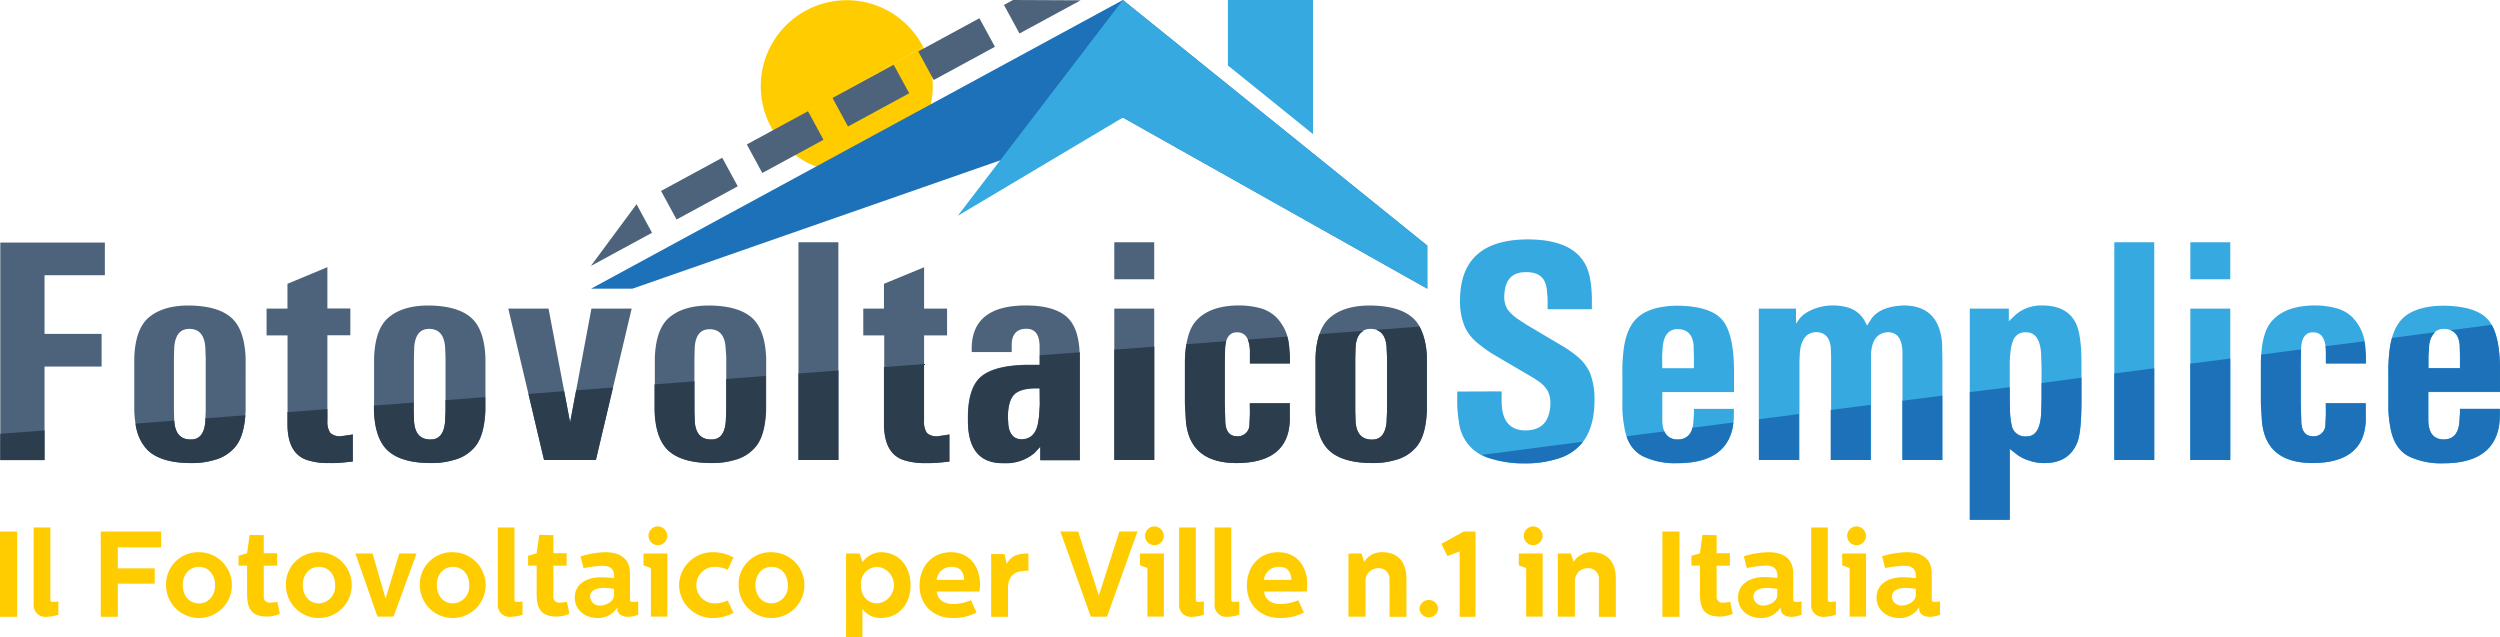 <?xml version="1.0" encoding="UTF-8"?> <svg xmlns="http://www.w3.org/2000/svg" id="Livello_1" data-name="Livello 1" viewBox="0 0 554.08 141.29"><defs><style>.cls-1{fill:#36a9e1;}.cls-2{fill:#4d637b;}.cls-3{fill:#1d71b8;}.cls-4{fill:#2c3d4e;}.cls-5,.cls-6{fill:#fc0;}.cls-6{fill-rule:evenodd;}</style></defs><title>FotovoltaicoSemplice</title><path class="cls-1" d="M379,109.84v1.78c-.09,4.56,1.66,6.84,5.23,6.87q4.38,0,5.3-3.83a8.53,8.53,0,0,0,.27-2.19,5.87,5.87,0,0,0-.61-2.77,6.69,6.69,0,0,0-1.61-1.81l-1.47-1-8.27-4.85a28.38,28.38,0,0,1-4-2.77,10.12,10.12,0,0,1-3-3.73,14.31,14.31,0,0,1-1.06-5.84q0-13.5,15-13.54,12.27,0,13.81,8.65a26.71,26.71,0,0,1,.41,4.82v2h-9.81V90.05c0-1-.09-2-.2-2.94q-.45-3.72-4.51-3.69-4.72-.08-4.89,5.19a5.27,5.27,0,0,0,.68,3,9.51,9.51,0,0,0,2.36,2.22l2.05,1.34,8.14,4.82a26.36,26.36,0,0,1,3,2.15,10.08,10.08,0,0,1,2.76,3.62,15.79,15.79,0,0,1,1,6q0,10.5-8.1,13a23.54,23.54,0,0,1-7.48,1.06,24,24,0,0,1-7.18-1,9.41,9.41,0,0,1-7.28-8.17,27.14,27.14,0,0,1-.38-5.06v-1.71Z" transform="translate(-46.19 -23.1)"></path><path class="cls-1" d="M414.61,113.6l0,2.49q0,4.35,3.39,4.41,3.11,0,3.48-3.69l.14-2v-1.09h8.85v1.43a15.51,15.51,0,0,1-.2,2.43q-1.47,8.23-12.34,8.2a16.41,16.41,0,0,1-7.76-1.6c-2.17-1.17-3.51-3.35-4-6.57a24,24,0,0,1-.41-4.88v-6.84a36.12,36.12,0,0,1,.17-4.24c.32-3.89,1.43-6.66,3.33-8.29s4.78-2.46,8.63-2.51q7.59.08,10.15,3.32,2.35,3,2.46,10.59v5.23H414.61Zm0-8.89h7V102l-.07-2.46c-.23-2.26-1.35-3.42-3.38-3.49s-3.16,1.22-3.45,3.8l-.14,2.15Z" transform="translate(-46.19 -23.1)"></path><path class="cls-1" d="M444.24,91.49v3.35l.82-1.17A6.85,6.85,0,0,1,447.28,92a11.31,11.31,0,0,1,5.2-1.2,11.9,11.9,0,0,1,3.11.41,6.18,6.18,0,0,1,3.79,2.87l.62,1.17,1-1.58c1.37-1.82,3.79-2.78,7.28-2.87,5.1.07,7.89,2.86,8.34,8.38l.07,4v21.87h-8.85V103l0-2c-.11-2.82-1.17-4.25-3.18-4.27-2.34.09-3.61,1.68-3.79,4.78l0,1.58v21.94h-8.85V103l0-1.1-.07-1.74q-.34-3.42-3.25-3.45-3.34.14-3.62,4.85l-.07,1.51v21.94H436V91.49Z" transform="translate(-46.19 -23.1)"></path><path class="cls-1" d="M491.41,91.49v2.8l1.47-1.4a8.7,8.7,0,0,1,5.91-2.09c3.7,0,6.18,1.32,7.46,3.9q1.23,2.46,1.26,8.68v8.51q0,6.81-.89,9.16-1.78,4.62-7.18,4.68a10,10,0,0,1-3.48-.54,8.82,8.82,0,0,1-2.63-1.27l-1.71-1.33v15.72h-8.86V91.49Zm.21,20.3.06,2.6a15.29,15.29,0,0,0,.35,2.87,3,3,0,0,0,3.31,2.53q3,.06,3.25-5.34l.07-2.73v-7.25l-.11-3.31c-.29-3-1.4-4.43-3.31-4.41a2.83,2.83,0,0,0-2.87,1.78,8.85,8.85,0,0,0-.58,2.56,22.06,22.06,0,0,0-.17,3.28Z" transform="translate(-46.19 -23.1)"></path><path class="cls-1" d="M523.64,76.79v48.26h-8.85V76.79Z" transform="translate(-46.19 -23.1)"></path><path class="cls-1" d="M540.49,76.79V85h-8.85v-8.2Zm-8.85,14.7h8.85v33.56h-8.85Z" transform="translate(-46.19 -23.1)"></path><path class="cls-1" d="M561.68,103.65v-2.22q.08-4.71-2.87-4.68c-1.68,0-2.56,1.29-2.63,3.72l-.07,3.29v8.61l.11,3.72q0,3.63,2.49,3.7a2.58,2.58,0,0,0,2.87-2.57l.1-2.36v-2.39h8.86v2.12l0,1.71q-.35,9.4-11.86,9.43-10.53-.06-11.17-9.64l-.21-3.65v-8.75q0-6.87,2.53-9.57,3-3.28,9.33-3.32a18,18,0,0,1,5.13.69,8.32,8.32,0,0,1,3.21,1.87,10.23,10.23,0,0,1,2.91,6.4l.17,2.29v1.6Z" transform="translate(-46.19 -23.1)"></path><path class="cls-1" d="M584.38,113.6l0,2.49q0,4.35,3.39,4.41,3.11,0,3.48-3.69l.14-2v-1.09h8.85v1.43a15.51,15.51,0,0,1-.2,2.43q-1.47,8.23-12.34,8.2a16.44,16.44,0,0,1-7.76-1.6c-2.16-1.17-3.51-3.35-4-6.57a24,24,0,0,1-.41-4.88v-6.84a36.12,36.12,0,0,1,.17-4.24c.32-3.89,1.43-6.66,3.33-8.29s4.78-2.46,8.63-2.51q7.59.08,10.15,3.32,2.36,3,2.46,10.59v5.23H584.38Zm0-8.89h7V102l-.07-2.46C591.12,97.26,590,96.1,588,96s-3.16,1.22-3.45,3.8l-.14,2.15Z" transform="translate(-46.19 -23.1)"></path><path class="cls-2" d="M69.43,76.86V84.1H56.06v13H68.71v7.24H56.06v20.75h-9.8V76.86Z" transform="translate(-46.19 -23.1)"></path><path class="cls-2" d="M100.63,111.21l0,2.87q-.24,6-2.63,8.41a8.87,8.87,0,0,1-4.2,2.52,17.34,17.34,0,0,1-5.27.72q-6.39,0-9.38-2.64t-3.2-9l0-2.87v-5.92l0-2.87q.21-6.28,3.08-8.85,3.18-2.8,9.09-2.77,6.33.08,9.3,2.67t3.21,9l0,2.87Zm-15.89,1.36v1.68l.07,2.32c.21,2.62,1.4,3.93,3.59,3.93q2.94.1,3.28-3.93l.1-2.32v-12l-.1-2.33q-.32-3.85-3.42-3.93T84.81,100l-.07,2.33v10.28Z" transform="translate(-46.19 -23.1)"></path><path class="cls-2" d="M109.9,91.49V86l8.85-3.69v9.16h5.09v5.94h-5.09v19a4.32,4.32,0,0,0,.65,2.62,3.13,3.13,0,0,0,2.49.7l1.71-.21.79-.14v6l-2,.21a24.94,24.94,0,0,1-3.24.13,15.09,15.09,0,0,1-4.45-.54q-4.71-1.23-4.78-7.9V97.43h-4.65V91.49Z" transform="translate(-46.19 -23.1)"></path><path class="cls-2" d="M153.78,111.21l0,2.87q-.24,6-2.63,8.41a8.85,8.85,0,0,1-4.21,2.52,17.27,17.27,0,0,1-5.26.72q-6.39,0-9.38-2.64t-3.2-9l0-2.87v-5.92l0-2.87c.14-4.19,1.16-7.14,3.08-8.85q3.18-2.8,9.09-2.77,6.31.08,9.3,2.67t3.21,9l0,2.87Zm-15.89,1.36v1.68l.07,2.32q.3,3.93,3.59,3.93,2.94.1,3.28-3.93l.1-2.32v-12l-.1-2.33q-.32-3.85-3.42-3.93T138,100l-.07,2.33v10.28Z" transform="translate(-46.19 -23.1)"></path><path class="cls-2" d="M167.76,91.49l4.79,25.25,4.72-25.25h8.92l-7.93,33.56H166.77l-7.93-33.56Z" transform="translate(-46.19 -23.1)"></path><path class="cls-2" d="M216,111.21l0,2.87q-.24,6-2.63,8.41a8.85,8.85,0,0,1-4.21,2.52,17.27,17.27,0,0,1-5.26.72q-6.39,0-9.39-2.64t-3.19-9l0-2.87v-5.92l0-2.87q.21-6.28,3.07-8.85c2.12-1.87,5.16-2.79,9.1-2.77q6.31.08,9.29,2.67t3.22,9l0,2.87Zm-15.89,1.36v1.68l.07,2.32q.3,3.93,3.59,3.93c2,.07,3.05-1.24,3.28-3.93l.1-2.32v-12L207,100q-.31-3.85-3.42-3.93T200.17,100l-.07,2.33v10.28Z" transform="translate(-46.19 -23.1)"></path><path class="cls-2" d="M232,76.79v48.26h-8.85V76.79Z" transform="translate(-46.19 -23.1)"></path><path class="cls-2" d="M242.1,91.49V86L251,82.33v9.16h5.09v5.94H251v19a4.32,4.32,0,0,0,.65,2.62,3.13,3.13,0,0,0,2.49.7l1.71-.21.79-.14v6l-2,.21a25,25,0,0,1-3.25.13,15,15,0,0,1-4.44-.54q-4.71-1.23-4.79-7.9V97.43h-4.64V91.49Z" transform="translate(-46.19 -23.1)"></path><path class="cls-2" d="M261.55,100.2q.13-9.36,11.93-9.4c4,0,6.93.75,8.9,2.33s3,4.4,3.1,8.51v23.41h-8.75v-3l-1.33,1.43a9.76,9.76,0,0,1-6.7,2.22q-8.07.18-8-9.6-.11-7.22,3.11-9.71,3-2.36,10.15-2.46h2.64v-2.29l0-1.67q0-4-2.9-4c-2.28,0-3.38,1.33-3.28,3.93v1.23h-8.86Zm15.08,9h-1.06q-3.52.07-4.74,1.54t-1.24,4.89l.1,1.77c.29,2.08,1.28,3.11,3,3.11q2.8-.1,3.52-3.28c.11-.61.22-1.3.31-2l.14-2.42Z" transform="translate(-46.19 -23.1)"></path><path class="cls-2" d="M302,76.79V85h-8.85v-8.2Zm-8.85,14.7H302v33.56h-8.85Z" transform="translate(-46.19 -23.1)"></path><path class="cls-2" d="M323.21,103.65v-2.22q.07-4.71-2.87-4.68c-1.68,0-2.56,1.29-2.63,3.72l-.07,3.29v8.61l.1,3.72q0,3.63,2.5,3.7a2.58,2.58,0,0,0,2.87-2.57l.1-2.36v-2.39h8.86v2.12l0,1.71q-.34,9.4-11.86,9.43-10.53-.06-11.18-9.64l-.2-3.65v-8.75q0-6.87,2.53-9.57,3-3.28,9.33-3.32a18,18,0,0,1,5.13.69A8.32,8.32,0,0,1,329,93.36a10.17,10.17,0,0,1,2.9,6.4l.18,2.29v1.6Z" transform="translate(-46.19 -23.1)"></path><path class="cls-2" d="M362.45,111.21l0,2.87q-.24,6-2.64,8.41a8.78,8.78,0,0,1-4.2,2.52,17.27,17.27,0,0,1-5.26.72q-6.39,0-9.39-2.64t-3.19-9l0-2.87v-5.92l0-2.87c.14-4.19,1.16-7.14,3.08-8.85q3.17-2.8,9.09-2.77,6.31.08,9.29,2.67t3.22,9l0,2.87Zm-15.89,1.36v1.68l.07,2.32c.2,2.62,1.4,3.93,3.58,3.93q2.94.1,3.29-3.93l.1-2.32v-12l-.1-2.33q-.31-3.85-3.42-3.93T346.63,100l-.07,2.33v10.28Z" transform="translate(-46.19 -23.1)"></path><polygon class="cls-3" points="389.85 92.91 389.85 101.95 398.7 101.95 398.7 91.77 389.85 92.91"></polygon><polygon class="cls-3" points="405.74 90.86 405.74 101.95 414.59 101.95 414.59 89.72 405.74 90.86"></polygon><polygon class="cls-3" points="421.63 88.82 421.63 101.95 430.48 101.95 430.48 87.68 421.63 88.82"></polygon><path class="cls-3" d="M374.66,123.92a13,13,0,0,0,2.18.86,24,24,0,0,0,7.18,1,23.54,23.54,0,0,0,7.48-1.06A10.64,10.64,0,0,0,397,121Z" transform="translate(-46.19 -23.1)"></path><path class="cls-3" d="M421.3,117.91A3.14,3.14,0,0,1,418,120.5a3,3,0,0,1-2.93-1.79l-8.38,1.08a7.43,7.43,0,0,0,3.48,4.34,16.41,16.41,0,0,0,7.76,1.6q10.86,0,12.34-8.2c0-.27.07-.53.1-.79Z" transform="translate(-46.19 -23.1)"></path><path class="cls-3" d="M570.2,98.74l-8.61,1.11a11,11,0,0,1,.09,1.58v2.22h8.86v-1.6l-.17-2.29C570.32,99.41,570.27,99.07,570.2,98.74Z" transform="translate(-46.19 -23.1)"></path><path class="cls-3" d="M498.66,108v3.77l-.07,2.73q-.21,5.4-3.25,5.34a3,3,0,0,1-3.31-2.53,15.29,15.29,0,0,1-.35-2.87l-.06-2.6v-2.93L482.76,110v28.31h8.86V122.59l1.71,1.33a8.82,8.82,0,0,0,2.63,1.27,10,10,0,0,0,3.48.54q5.4-.06,7.18-4.68.88-2.35.89-9.16v-5.08Z" transform="translate(-46.19 -23.1)"></path><path class="cls-3" d="M561.68,114.86l-.1,2.36a2.58,2.58,0,0,1-2.87,2.57q-2.54-.08-2.49-3.7l-.11-3.72v-8.61l.07-3.22-8.84,1.14c-.05.64-.07,1.3-.08,2v8.75l.21,3.65q.64,9.59,11.17,9.64,11.52,0,11.86-9.43l0-1.71v-2.12h-8.86Z" transform="translate(-46.19 -23.1)"></path><path class="cls-3" d="M589.3,96.28c1.19.46,1.88,1.54,2.05,3.24l.07,2.46v2.73h-7V102l.14-2.15a4.65,4.65,0,0,1,1.33-3.11L576.33,98a18.82,18.82,0,0,0-.63,3.65,36.12,36.12,0,0,0-.17,4.24v6.84a24,24,0,0,0,.41,4.88c.52,3.22,1.87,5.4,4,6.57a16.44,16.44,0,0,0,7.76,1.6q10.88,0,12.34-8.2a15.51,15.51,0,0,0,.2-2.43v-1.43h-8.85v1.09l-.14,2q-.37,3.66-3.48,3.69-3.39-.06-3.39-4.41l0-2.49v-3.66h15.89v-5.23c0-4.32-.67-7.51-1.82-9.61Z" transform="translate(-46.19 -23.1)"></path><polygon class="cls-3" points="468.6 82.77 468.6 101.95 477.45 101.95 477.45 81.63 468.6 82.77"></polygon><polygon class="cls-3" points="485.44 80.6 485.44 101.95 494.3 101.95 494.3 79.46 485.44 80.6"></polygon><path class="cls-4" d="M144.93,111.79v2.46l-.1,2.32q-.35,4-3.28,3.93-3.28,0-3.59-3.93l-.07-2.32v-1.93l-8.83.67v1.09q.21,6.39,3.2,9t9.38,2.64a17.27,17.27,0,0,0,5.26-.72,8.85,8.85,0,0,0,4.21-2.52q2.38-2.4,2.63-8.41l0-2.87v-.09Z" transform="translate(-46.19 -23.1)"></path><path class="cls-4" d="M207.14,107.09v7.16l-.1,2.32c-.23,2.69-1.33,4-3.28,3.93q-3.28,0-3.59-3.93l-.07-2.32v-6.63l-8.85.67v2.92l0,2.87q.21,6.39,3.19,9t9.39,2.64a17.27,17.27,0,0,0,5.26-.72,8.85,8.85,0,0,0,4.21-2.52q2.38-2.4,2.63-8.41l0-2.87v-4.79Z" transform="translate(-46.19 -23.1)"></path><polygon class="cls-4" points="176.97 82.78 176.97 101.95 185.83 101.95 185.83 82.11 176.97 82.78"></polygon><polygon class="cls-4" points="0.06 96.14 0.06 101.95 9.87 101.95 9.87 95.4 0.06 96.14"></polygon><path class="cls-4" d="M121.89,119.79a3.13,3.13,0,0,1-2.49-.7,4.32,4.32,0,0,1-.65-2.62v-2.7l-8.85.67v2.85q.06,6.66,4.78,7.9a15.09,15.09,0,0,0,4.45.54,24.94,24.94,0,0,0,3.24-.13l2-.21v-6l-.79.14Z" transform="translate(-46.19 -23.1)"></path><path class="cls-4" d="M91.71,115.81l0,.76q-.34,4-3.28,3.93c-2.19,0-3.38-1.31-3.59-3.93v-.24l-8.61.65a9.94,9.94,0,0,0,2.93,6.11q3,2.61,9.38,2.64a17.34,17.34,0,0,0,5.27-.72,8.87,8.87,0,0,0,4.2-2.52c1.45-1.45,2.3-3.91,2.56-7.35Z" transform="translate(-46.19 -23.1)"></path><polygon class="cls-4" points="127.69 86.5 126.35 93.64 125.04 86.7 117.12 87.3 120.58 101.95 132.06 101.95 135.86 85.88 127.69 86.5"></polygon><path class="cls-4" d="M331.48,97.7l-8.73.66a7.69,7.69,0,0,1,.46,3.07v2.22h8.86v-1.6l-.18-2.29A13.65,13.65,0,0,0,331.48,97.7Z" transform="translate(-46.19 -23.1)"></path><path class="cls-4" d="M360.79,95.49l-9.63.72c1.38.43,2.17,1.67,2.34,3.75l.1,2.33v12l-.1,2.32q-.35,4-3.29,3.93c-2.18,0-3.38-1.31-3.58-3.93l-.07-2.32v-12l.07-2.33c.12-1.81.74-3,1.83-3.54l-9.88.74a18.62,18.62,0,0,0-.84,5.26l0,2.87v5.92l0,2.87q.21,6.39,3.19,9t9.39,2.64a17.27,17.27,0,0,0,5.26-.72,8.78,8.78,0,0,0,4.2-2.52q2.4-2.4,2.64-8.41l0-2.87v-5.92l0-2.87A15.28,15.28,0,0,0,360.79,95.49Z" transform="translate(-46.19 -23.1)"></path><path class="cls-4" d="M323.21,114.86l-.1,2.36a2.58,2.58,0,0,1-2.87,2.57q-2.53-.08-2.5-3.7l-.1-3.72v-8.61l.07-3.29a7.14,7.14,0,0,1,.25-1.75l-8.84.67a27.36,27.36,0,0,0-.33,4.3v8.75l.2,3.65q.66,9.59,11.18,9.64,11.52,0,11.86-9.43l0-1.71v-2.12h-8.86Z" transform="translate(-46.19 -23.1)"></path><polygon class="cls-4" points="246.97 77.49 246.97 101.95 255.83 101.95 255.83 76.82 246.97 77.49"></polygon><path class="cls-4" d="M254.1,119.79a3.13,3.13,0,0,1-2.49-.7,4.32,4.32,0,0,1-.65-2.62V103.78l-8.86.67v12.84q.08,6.66,4.79,7.9a15,15,0,0,0,4.44.54,25,25,0,0,0,3.25-.13l2-.21v-6l-.79.14Z" transform="translate(-46.19 -23.1)"></path><path class="cls-4" d="M276.63,101.84V104H274q-7.14.11-10.15,2.46-3.21,2.51-3.11,9.71-.11,9.78,8,9.6a9.76,9.76,0,0,0,6.7-2.22l1.33-1.43v3h8.75V101.64c0-.16,0-.31,0-.46Zm0,10.91-.14,2.42c-.09.75-.2,1.44-.31,2q-.72,3.18-3.52,3.28c-1.69,0-2.68-1-3-3.11l-.1-1.77q0-3.42,1.24-4.89t4.74-1.54h1.06Z" transform="translate(-46.19 -23.1)"></path><path class="cls-5" d="M50,140.91V159.8H46.19V140.91Z" transform="translate(-46.19 -23.1)"></path><path class="cls-5" d="M57.35,140v16a.43.43,0,0,0,.48.49c.38,0,.73,0,1.3-.08v2.94a9.31,9.31,0,0,1-2.7.46,2.6,2.6,0,0,1-2.78-2.86V140Z" transform="translate(-46.19 -23.1)"></path><path class="cls-5" d="M81.91,140.91v3.5H72.3v4.65h8.18v3.4H72.3v7.34H68.52V140.91Z" transform="translate(-46.19 -23.1)"></path><path class="cls-5" d="M90.28,145.49A7.29,7.29,0,1,1,83,152.78,7.1,7.1,0,0,1,90.28,145.49Zm-3.59,7.29c0,2.32,1.46,4.05,3.59,4.05s3.59-1.73,3.59-4.05-1.51-4.05-3.59-4.05S86.69,150.38,86.69,152.78Z" transform="translate(-46.19 -23.1)"></path><path class="cls-5" d="M104.65,141.71v4h2.94v2.76h-2.94v6.8a1.26,1.26,0,0,0,1.37,1.4,14.84,14.84,0,0,0,1.65-.16l.54,2.62a7,7,0,0,1-2.78.62c-3.32,0-4.48-1.54-4.48-5v-6.29H99.06v-2.19l1.89-.54.57-4.08Z" transform="translate(-46.19 -23.1)"></path><path class="cls-5" d="M116.88,145.49a7.29,7.29,0,1,1-7.32,7.29A7.09,7.09,0,0,1,116.88,145.49Zm-3.59,7.29c0,2.32,1.46,4.05,3.59,4.05a3.75,3.75,0,0,0,3.59-4.05c0-2.4-1.51-4.05-3.59-4.05S113.29,150.38,113.29,152.78Z" transform="translate(-46.19 -23.1)"></path><path class="cls-5" d="M128.76,145.76l2.86,9.91h.06l3-9.91h3.84l-5.11,14h-3.56l-4.89-14Z" transform="translate(-46.19 -23.1)"></path><path class="cls-5" d="M146.55,145.49a7.29,7.29,0,1,1-7.31,7.29A7.1,7.1,0,0,1,146.55,145.49ZM143,152.78c0,2.32,1.46,4.05,3.59,4.05a3.75,3.75,0,0,0,3.59-4.05c0-2.4-1.51-4.05-3.59-4.05S143,150.38,143,152.78Z" transform="translate(-46.19 -23.1)"></path><path class="cls-5" d="M160.21,140v16a.43.43,0,0,0,.49.49c.38,0,.73,0,1.3-.08v2.94a9.31,9.31,0,0,1-2.7.46,2.6,2.6,0,0,1-2.78-2.86V140Z" transform="translate(-46.19 -23.1)"></path><path class="cls-5" d="M168.83,141.71v4h2.94v2.76h-2.94v6.8a1.26,1.26,0,0,0,1.37,1.4,14.84,14.84,0,0,0,1.65-.16l.54,2.62a7,7,0,0,1-2.78.62c-3.32,0-4.48-1.54-4.48-5v-6.29h-1.89v-2.19l1.89-.54.57-4.08Z" transform="translate(-46.19 -23.1)"></path><path class="cls-5" d="M180.35,145.49c3.49,0,5.46,1.62,5.46,4.67V156c0,.38.19.49.59.49.22,0,.68,0,1.24-.08v2.94a6.24,6.24,0,0,1-2.24.46c-.89,0-2.37-.3-2.37-1.84v-.29a5,5,0,0,1-4.37,2.4c-2.57,0-5.08-1.59-5.08-4.56s2.59-4.48,5.8-4.48a25.13,25.13,0,0,1,2.92.19v-.41c0-2.05-1.4-2.32-2.54-2.32a23.73,23.73,0,0,0-4.24.54l-.67-2.62A19.75,19.75,0,0,1,180.35,145.49Zm-.29,7.91c-1.22,0-3.08.3-3.08,1.94a2.07,2.07,0,0,0,2.3,1.95c1.4,0,3-1,3-2.27v-1.4A15,15,0,0,0,180.06,153.4Z" transform="translate(-46.19 -23.1)"></path><path class="cls-5" d="M194.1,145.76v14h-3.65V149l-1.64-.6v-2.62Zm0-3.91a2.12,2.12,0,0,1-2.1,2.08,2.08,2.08,0,0,1,0-4.16A2.12,2.12,0,0,1,194.07,141.85Z" transform="translate(-46.19 -23.1)"></path><path class="cls-5" d="M196.69,152.78a7.43,7.43,0,0,1,7.64-7.29,9.4,9.4,0,0,1,4.43,1.16l-1.3,2.73a7.06,7.06,0,0,0-2.89-.65,4.05,4.05,0,1,0,0,8.1,7.06,7.06,0,0,0,2.89-.65l1.3,2.73a9.28,9.28,0,0,1-4.43,1.16A7.43,7.43,0,0,1,196.69,152.78Z" transform="translate(-46.19 -23.1)"></path><path class="cls-5" d="M217.21,145.49a7.29,7.29,0,1,1-7.32,7.29A7.09,7.09,0,0,1,217.21,145.49Zm-3.59,7.29c0,2.32,1.46,4.05,3.59,4.05a3.75,3.75,0,0,0,3.59-4.05c0-2.4-1.51-4.05-3.59-4.05S213.62,150.38,213.62,152.78Z" transform="translate(-46.19 -23.1)"></path><path class="cls-5" d="M248,152.84c0,3.83-2.33,7.23-6.67,7.23a5,5,0,0,1-4-2v6.37h-3.62V145.76h3l.65,1.92a5.11,5.11,0,0,1,4-2.19C245.5,145.49,248,148.65,248,152.84Zm-11-.06c0,2.38,1.43,4.05,3.73,4.05a4.08,4.08,0,0,0,0-8.1A3.73,3.73,0,0,0,237,152.78Z" transform="translate(-46.19 -23.1)"></path><path class="cls-5" d="M256.93,145.49c4.34,0,6.45,3.38,6.45,7.1a8.74,8.74,0,0,1-.14,1.62h-9.42c.16,2,1.89,2.76,3.56,2.76a10.3,10.3,0,0,0,4-.84l1.25,2.72a11,11,0,0,1-5.3,1.22c-4.23,0-7.34-2.86-7.34-7.15S252.77,145.49,256.93,145.49Zm2.94,6.13c-.08-1.54-.68-2.89-2.73-2.89a3.24,3.24,0,0,0-3.37,2.89Z" transform="translate(-46.19 -23.1)"></path><path class="cls-5" d="M268.83,145.9l.49,2.21c.86-1.78,2.32-2.35,4.8-2.35v3.84h-.45c-2.38,0-4.08.91-4.08,3.94v6.26h-3.73V145.9Z" transform="translate(-46.19 -23.1)"></path><path class="cls-5" d="M285.14,140.91,289.7,155h.06l4.53-14.11h4l-6.75,18.89h-3.59l-6.75-18.89Z" transform="translate(-46.19 -23.1)"></path><path class="cls-5" d="M304.15,145.76v14H300.5V149l-1.64-.6v-2.62Zm0-3.91a2.12,2.12,0,0,1-2.1,2.08,2.08,2.08,0,0,1,0-4.16A2.12,2.12,0,0,1,304.12,141.85Z" transform="translate(-46.19 -23.1)"></path><path class="cls-5" d="M311.22,140v16a.43.43,0,0,0,.49.49c.38,0,.73,0,1.29-.08v2.94a9.16,9.16,0,0,1-2.7.46,2.6,2.6,0,0,1-2.78-2.86V140Z" transform="translate(-46.19 -23.1)"></path><path class="cls-5" d="M319.08,140v16a.43.43,0,0,0,.48.49c.38,0,.73,0,1.3-.08v2.94a9.31,9.31,0,0,1-2.7.46,2.6,2.6,0,0,1-2.78-2.86V140Z" transform="translate(-46.19 -23.1)"></path><path class="cls-5" d="M329.47,145.49c4.35,0,6.45,3.38,6.45,7.1a9.39,9.39,0,0,1-.13,1.62h-9.42c.16,2,1.89,2.76,3.56,2.76a10.34,10.34,0,0,0,4-.84l1.24,2.72a11,11,0,0,1-5.29,1.22c-4.24,0-7.34-2.86-7.34-7.15S325.32,145.49,329.47,145.49Zm2.94,6.13c-.08-1.54-.67-2.89-2.72-2.89a3.25,3.25,0,0,0-3.38,2.89Z" transform="translate(-46.19 -23.1)"></path><path class="cls-5" d="M347.94,145.76l.59,1.87a4.58,4.58,0,0,1,4.11-2.14c2.59,0,5.26,1.41,5.26,5.86v8.45h-3.75v-8.26a2.33,2.33,0,0,0-2.48-2.51,2.81,2.81,0,0,0-2.84,3v7.75h-3.78v-14Z" transform="translate(-46.19 -23.1)"></path><path class="cls-5" d="M364.92,158a2.07,2.07,0,0,1-4.13,0,2.07,2.07,0,0,1,4.13,0Z" transform="translate(-46.19 -23.1)"></path><path class="cls-5" d="M370.59,140.91h2.62V159.8H369.7V145.41l-.05-.08-2.67,1-1.33-2.7Z" transform="translate(-46.19 -23.1)"></path><path class="cls-5" d="M388.09,145.76v14h-3.65V149l-1.64-.6v-2.62Zm0-3.91a2.12,2.12,0,0,1-2.1,2.08,2.08,2.08,0,0,1,0-4.16A2.12,2.12,0,0,1,388.06,141.85Z" transform="translate(-46.19 -23.1)"></path><path class="cls-5" d="M394.35,145.76l.6,1.87a4.55,4.55,0,0,1,4.1-2.14c2.59,0,5.26,1.41,5.26,5.86v8.45h-3.75v-8.26a2.33,2.33,0,0,0-2.48-2.51,2.81,2.81,0,0,0-2.84,3v7.75h-3.78v-14Z" transform="translate(-46.19 -23.1)"></path><path class="cls-5" d="M418.41,140.91V159.8h-3.78V140.91Z" transform="translate(-46.19 -23.1)"></path><path class="cls-5" d="M426.65,141.71v4h2.94v2.76h-2.94v6.8a1.26,1.26,0,0,0,1.37,1.4,14.84,14.84,0,0,0,1.65-.16l.54,2.62a7,7,0,0,1-2.78.62c-3.32,0-4.48-1.54-4.48-5v-6.29h-1.89v-2.19l1.89-.54.56-4.08Z" transform="translate(-46.19 -23.1)"></path><path class="cls-5" d="M438.17,145.49c3.49,0,5.46,1.62,5.46,4.67V156c0,.38.18.49.59.49.21,0,.67,0,1.24-.08v2.94a6.29,6.29,0,0,1-2.24.46c-.89,0-2.37-.3-2.37-1.84v-.29a5,5,0,0,1-4.38,2.4c-2.56,0-5.07-1.59-5.07-4.56S434,151,437.2,151a25.13,25.13,0,0,1,2.92.19v-.41c0-2.05-1.41-2.32-2.54-2.32a23.5,23.5,0,0,0-4.24.54l-.67-2.62A19.62,19.62,0,0,1,438.17,145.49Zm-.29,7.91c-1.22,0-3.08.3-3.08,1.94a2.06,2.06,0,0,0,2.29,1.95c1.41,0,3-1,3-2.27v-1.4A15.18,15.18,0,0,0,437.88,153.4Z" transform="translate(-46.19 -23.1)"></path><path class="cls-5" d="M451.29,140v16a.43.43,0,0,0,.49.49c.38,0,.73,0,1.3-.08v2.94a9.31,9.31,0,0,1-2.7.46,2.6,2.6,0,0,1-2.78-2.86V140Z" transform="translate(-46.19 -23.1)"></path><path class="cls-5" d="M459.77,145.76v14h-3.64V149l-1.65-.6v-2.62Zm0-3.91a2.13,2.13,0,0,1-2.11,2.08,2.08,2.08,0,0,1,0-4.16A2.12,2.12,0,0,1,459.75,141.85Z" transform="translate(-46.19 -23.1)"></path><path class="cls-5" d="M468.87,145.49c3.48,0,5.45,1.62,5.45,4.67V156c0,.38.19.49.6.49.21,0,.67,0,1.24-.08v2.94a6.29,6.29,0,0,1-2.24.46c-.89,0-2.38-.3-2.38-1.84v-.29a5,5,0,0,1-4.37,2.4c-2.57,0-5.07-1.59-5.07-4.56s2.59-4.48,5.8-4.48a25.1,25.1,0,0,1,2.91.19v-.41c0-2.05-1.4-2.32-2.53-2.32A23.5,23.5,0,0,0,464,149l-.68-2.62A19.76,19.76,0,0,1,468.87,145.49Zm-.3,7.91c-1.21,0-3.07.3-3.07,1.94a2.06,2.06,0,0,0,2.29,1.95c1.4,0,3-1,3-2.27v-1.4A15,15,0,0,0,468.57,153.4Z" transform="translate(-46.19 -23.1)"></path><path class="cls-6" d="M250.79,33.45a19.06,19.06,0,0,1-33.19,18.7m0,0a19.06,19.06,0,0,1,16.66-29h0a19.06,19.06,0,0,1,16.53,10.34" transform="translate(-46.19 -23.1)"></path><polygon class="cls-3" points="248.87 0 131 63.98 140.17 63.98 248.87 26.05 316.33 63.98 316.33 54.44 248.87 0"></polygon><polygon class="cls-1" points="248.87 26.05 316.33 63.98 316.33 54.44 248.87 0 212.27 47.83 248.87 26.05"></polygon><polygon class="cls-1" points="291 0 272.14 0 272.14 14.51 291 29.72 291 0"></polygon><path class="cls-2" d="M177.14,82.05l10.13-13.69,3.43,6.33Zm19-10.3-3.44-6.33,13.56-7.36,3.44,6.33Zm19-10.31-3.43-6.33,13.56-7.36,3.43,6.33Zm19-10.3-3.44-6.33,13.56-7.36,3.44,6.32Zm19-10.31-3.44-6.33,13.56-7.36,3.44,6.33Zm19-10.31-3.44-6.32,2-1.1,15,.07Z" transform="translate(-46.19 -23.1)"></path></svg> 